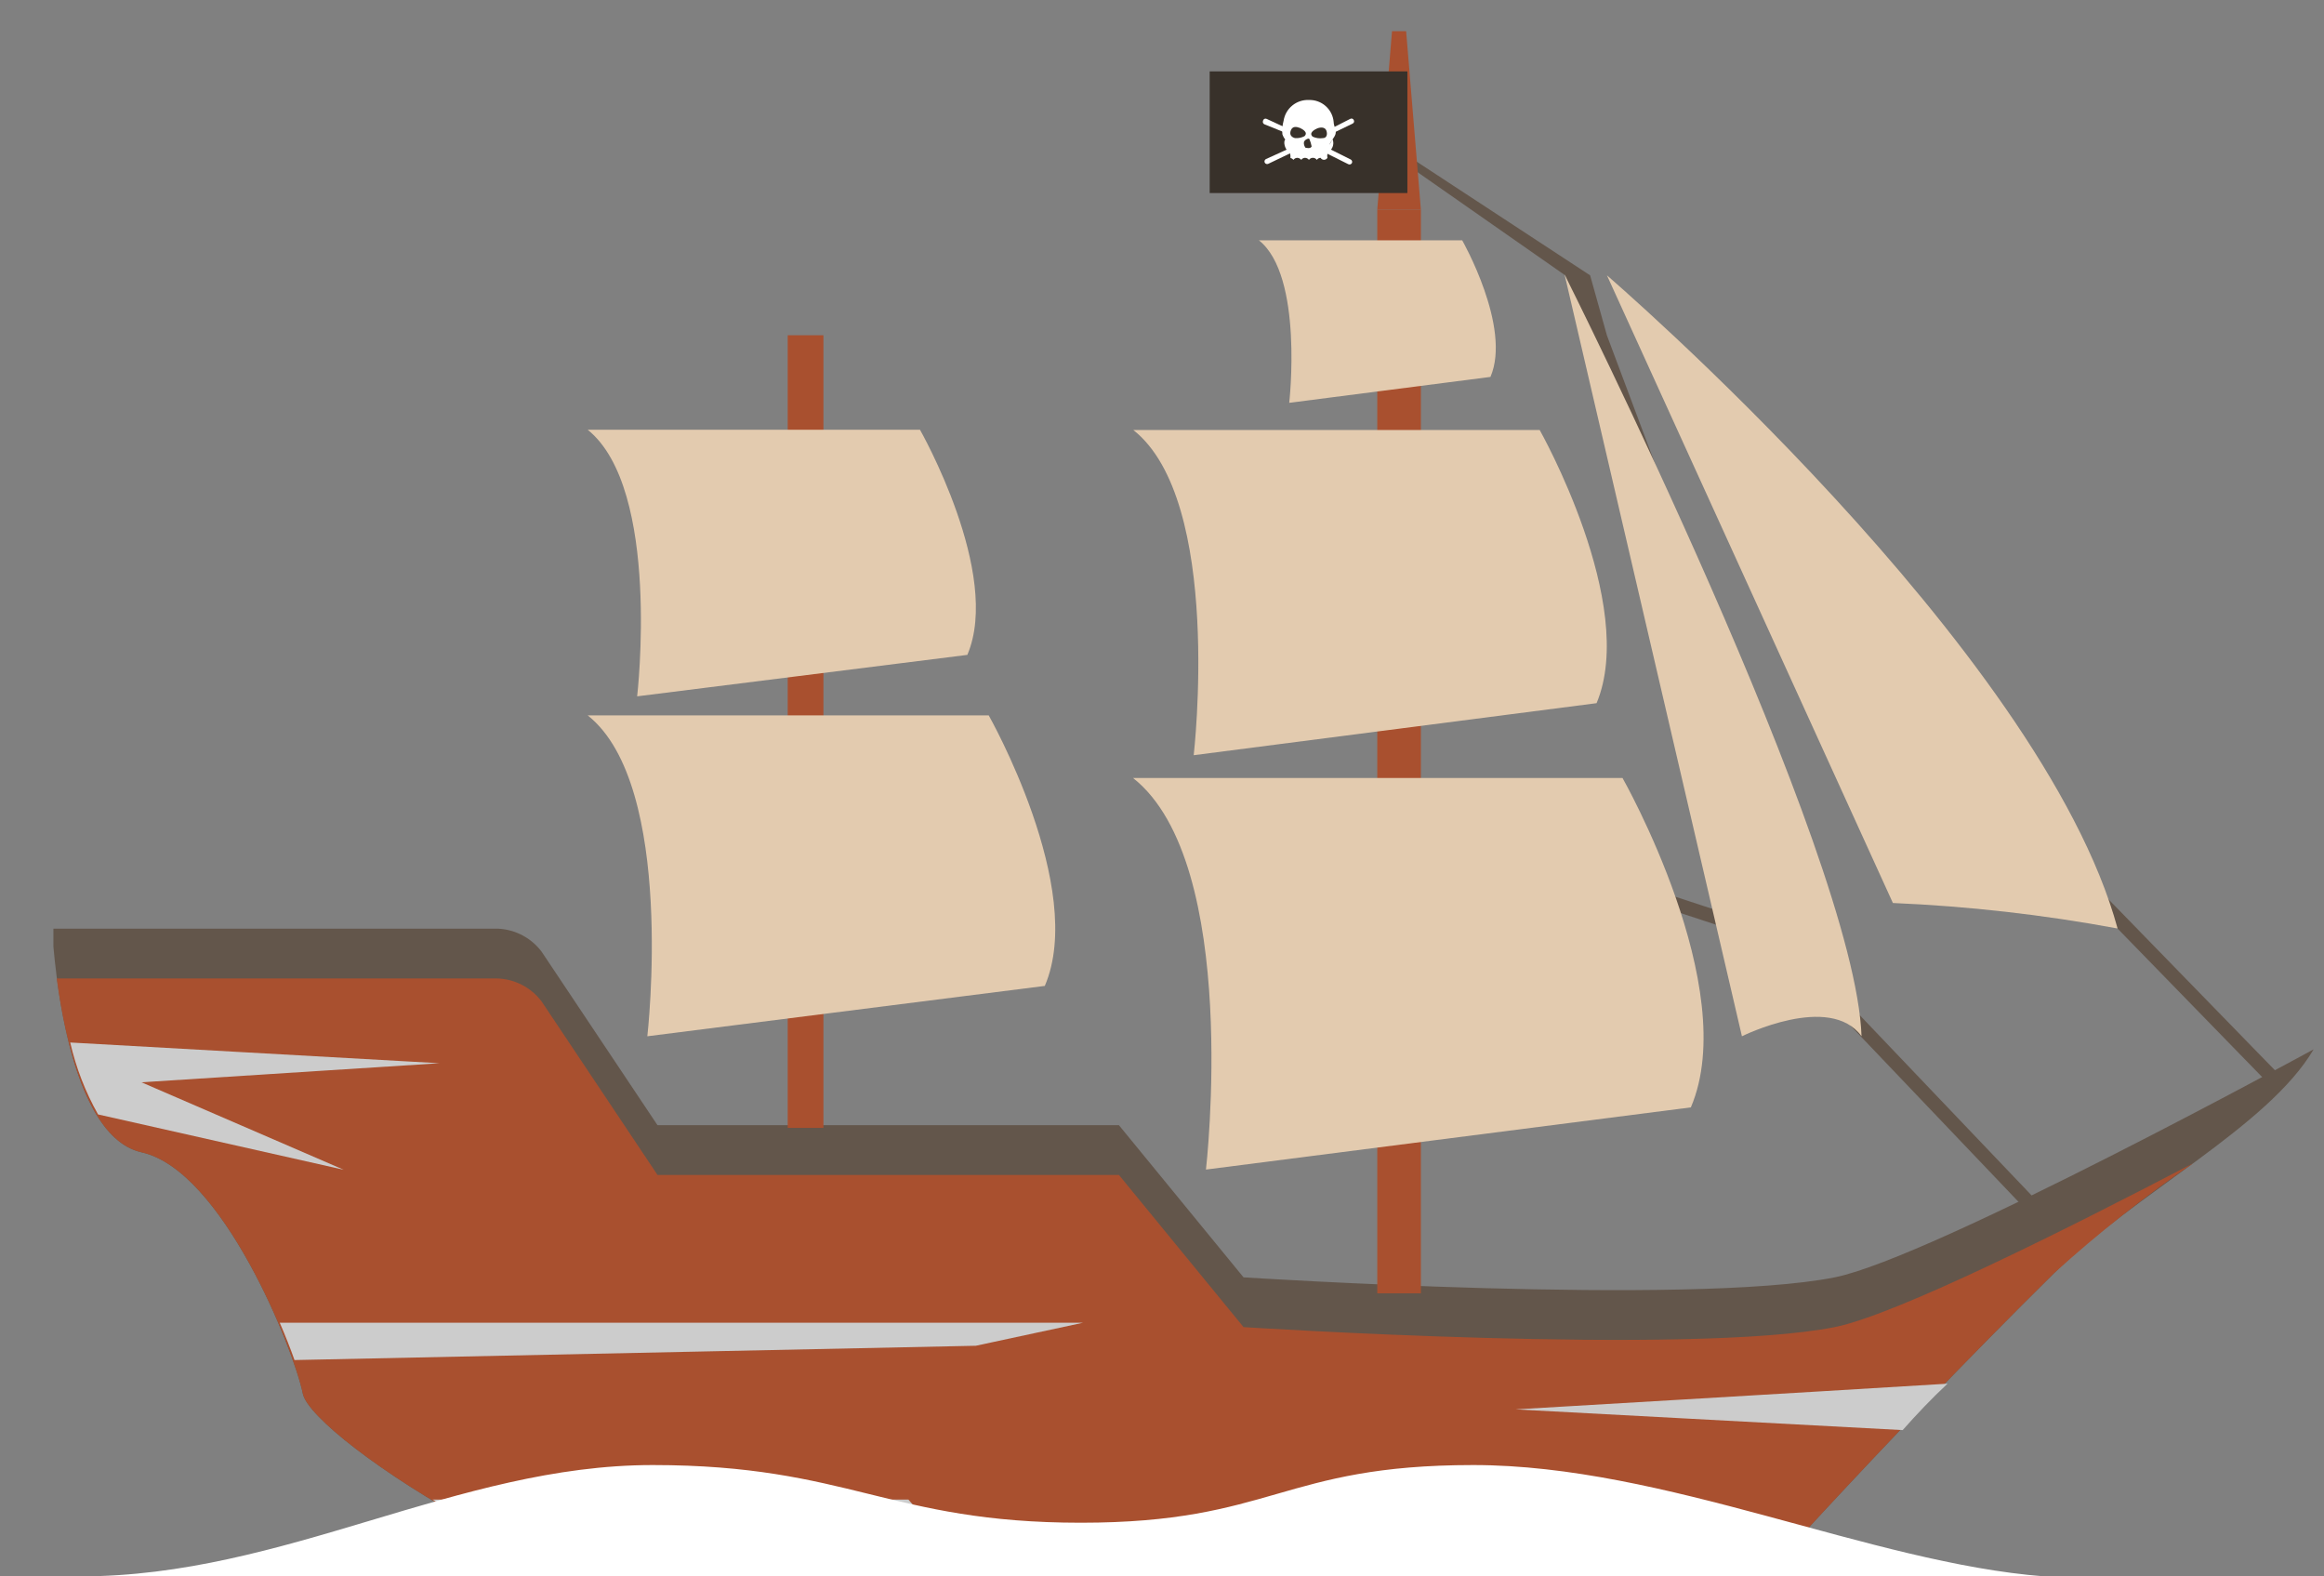 <svg width="261" height="177" viewBox="0 0 261 177" fill="none" xmlns="http://www.w3.org/2000/svg">
<rect x="0" y="0" width="261" height="177" fill="#808080" stroke="none"/>
<mask id="mask0_320_4279" style="mask-type:alpha" maskUnits="userSpaceOnUse" x="3" y="3" width="261" height="171">
<path d="M3.002 3L262.498 3V169.762C262.498 169.762 268 169.762 250.5 169.762C233 169.762 234.5 173.5 213 173.5C191.5 173.5 190.5 167.093 169 167.093C147.5 167.093 143.001 173.5 121.001 173.5C99.001 173.5 98.501 169.762 75.501 169.762C52.501 169.762 54.001 173.5 37.501 173.5C21 173.5 2.997 173.5 3 173.5C3.003 173.5 3.002 173.5 3.002 173.5L3.002 3Z" fill="#C4C4C4"/>
</mask>
<g mask="url(#mask0_320_4279)">
<g clip-path="url(#clip0_320_4279)">
<path d="M180.47 37.666L199.104 87.357L175.782 30.917L158.058 18.535V17.464L178.581 30.917L180.47 37.666Z" fill="#63564B"/>
<path d="M236.704 100.881L256.306 121.011L255.185 122.098L235.583 101.968L236.704 100.881Z" fill="#63564B"/>
<path d="M207.225 112.269L228.495 134.575L227.363 135.65L206.093 113.344L207.225 112.269Z" fill="#63564B"/>
<path d="M168.218 94.133L196.549 103.446L196.06 104.927L167.729 95.614L168.218 94.133Z" fill="#63564B"/>
<path d="M60.829 106.861L73.842 126.341H125.664L139.657 143.424C139.657 143.424 189.776 146.659 206.055 143.424C216.993 141.237 259.835 117.823 259.835 117.823C254.728 126.527 239.755 133.998 230.706 142.936C210.766 162.626 193.974 181.594 193.974 181.594C193.974 181.594 107.449 180.57 87.346 181.594C67.242 182.618 35.035 161.508 34.008 156.481C32.982 151.454 24.959 131.392 15.911 129.39C6.862 127.388 5.859 104.277 5.859 104.277H55.978C56.927 104.327 57.853 104.584 58.691 105.03C59.53 105.477 60.259 106.102 60.829 106.861V106.861Z" fill="#63564B"/>
<path d="M60.828 112.447L73.842 131.927H125.663L139.657 149.01C139.657 149.01 189.776 152.245 206.054 149.01C213.051 147.614 232.735 137.699 246.285 130.624C240.819 134.372 235.614 138.486 230.706 142.936C210.766 162.626 193.974 181.594 193.974 181.594C193.974 181.594 107.449 180.57 87.345 181.594C67.242 182.618 35.034 161.508 34.008 156.481C32.982 151.454 24.959 131.392 15.91 129.39C9.73 128.017 7.304 116.845 6.371 109.863H55.814C56.791 109.889 57.749 110.134 58.618 110.582C59.486 111.029 60.242 111.667 60.828 112.447Z" fill="#A9502F"/>
<path d="M154.676 23.539H159.574V145.217H154.676V23.539Z" fill="#A9502F"/>
<path d="M189.893 124.34L135.436 131.322C135.436 131.322 139.401 96.946 127.25 87.357H182.22C182.22 87.357 195.63 110.934 189.893 124.34Z" fill="#E3CBAF"/>
<path d="M179.305 78.955L134.06 84.797C134.06 84.797 137.372 56.239 127.274 48.279H172.915C172.915 48.279 183.969 67.83 179.305 78.955Z" fill="#E3CBAF"/>
<path d="M167.387 42.321L144.788 45.231C144.788 45.231 146.42 30.963 141.383 26.984H164.215C164.215 26.984 169.789 36.759 167.387 42.321Z" fill="#E3CBAF"/>
<path d="M88.465 37.643H92.477V126.644H88.465V37.643Z" fill="#A9502F"/>
<path d="M117.338 110.701L72.699 116.356C72.699 116.356 75.941 88.195 66.006 80.328H111.041C111.041 80.328 122.049 99.739 117.338 110.701Z" fill="#E3CBAF"/>
<path d="M108.639 73.532L71.556 78.187C71.556 78.187 74.262 54.913 66.006 48.256H103.321C103.321 48.256 112.533 64.409 108.639 73.532Z" fill="#E3CBAF"/>
<path d="M237.819 104.254C229.485 102.708 221.053 101.751 212.584 101.391L180.47 30.917C180.47 30.917 229.26 72.834 237.819 104.254Z" fill="#E3CBAF"/>
<path d="M195.63 116.356L175.713 30.824C175.713 30.824 208.364 95.829 209.063 116.356C205.495 111.446 195.63 116.356 195.63 116.356Z" fill="#E3CBAF"/>
<path d="M157.918 3.5L159.574 23.539H154.676L156.332 3.5H157.918Z" fill="#A9502F"/>
<path d="M135.856 8.015H158.058V21.677H135.856V8.015Z" fill="#38312A"/>
<path d="M148.846 16.487L151.691 17.907C151.761 17.942 151.815 18.003 151.841 18.076C151.867 18.15 151.864 18.231 151.831 18.302C151.796 18.372 151.735 18.426 151.661 18.452C151.587 18.478 151.506 18.474 151.435 18.442L148.449 16.952H148.566L148.846 16.487Z" fill="white"/>
<path d="M142.245 13.345L144.858 14.555C144.735 14.682 144.639 14.832 144.578 14.997L141.989 13.95C141.919 13.915 141.865 13.854 141.839 13.78C141.813 13.707 141.817 13.626 141.849 13.554C141.856 13.511 141.872 13.471 141.898 13.435C141.923 13.4 141.956 13.371 141.995 13.35C142.033 13.33 142.076 13.319 142.119 13.318C142.163 13.317 142.206 13.326 142.245 13.345V13.345Z" fill="white"/>
<path d="M152.04 13.485C152.06 13.519 152.072 13.557 152.075 13.597C152.079 13.637 152.073 13.676 152.06 13.714C152.047 13.751 152.026 13.786 151.998 13.814C151.971 13.843 151.937 13.865 151.901 13.88L149.312 15.137V14.927C149.336 14.797 149.336 14.663 149.312 14.532L151.644 13.345C151.679 13.325 151.717 13.314 151.757 13.31C151.797 13.307 151.836 13.312 151.874 13.325C151.911 13.338 151.946 13.359 151.974 13.387C152.003 13.414 152.026 13.448 152.04 13.485V13.485Z" fill="white"/>
<path d="M145.091 16.533L145.441 16.952L142.432 18.395C142.361 18.428 142.28 18.431 142.206 18.405C142.132 18.379 142.071 18.326 142.036 18.256C142.003 18.184 142 18.104 142.026 18.03C142.052 17.956 142.106 17.895 142.176 17.86L145.091 16.533Z" fill="white"/>
<path d="M144.158 13.554C144.261 12.884 144.609 12.276 145.134 11.847C145.659 11.417 146.325 11.196 147.003 11.227V11.227C147.694 11.207 148.367 11.451 148.883 11.91C149.399 12.368 149.719 13.007 149.779 13.694C149.779 14.136 150.105 14.625 149.989 15.044C149.872 15.463 149.452 15.835 149.289 16.277L149.662 15.649C149.745 15.863 149.762 16.096 149.712 16.32C149.662 16.543 149.548 16.747 149.382 16.906H149.242C149.16 17.023 149.102 17.156 149.074 17.296C149.046 17.436 149.048 17.581 149.079 17.721C149.04 17.788 148.984 17.845 148.917 17.884C148.849 17.923 148.772 17.944 148.694 17.944C148.616 17.944 148.539 17.923 148.472 17.884C148.404 17.845 148.348 17.788 148.309 17.721C148.226 17.722 148.144 17.744 148.071 17.785C147.997 17.825 147.935 17.883 147.89 17.953C147.84 17.881 147.774 17.822 147.697 17.782C147.62 17.741 147.534 17.72 147.447 17.72C147.359 17.72 147.273 17.741 147.196 17.782C147.119 17.822 147.053 17.881 147.003 17.953V17.953C146.953 17.883 146.886 17.825 146.809 17.785C146.732 17.744 146.647 17.722 146.56 17.721C146.477 17.722 146.395 17.744 146.321 17.785C146.248 17.825 146.186 17.883 146.141 17.953C146.088 17.885 146.021 17.829 145.944 17.789C145.868 17.749 145.784 17.726 145.697 17.721C145.611 17.722 145.525 17.744 145.448 17.785C145.371 17.825 145.305 17.883 145.254 17.953C145.177 17.843 145.06 17.768 144.928 17.744C144.928 17.325 144.928 17.348 144.765 16.929H144.625C144.321 16.743 144.088 15.905 144.345 15.672C144.499 15.862 144.625 16.074 144.718 16.301C144.625 16.074 144.499 15.862 144.345 15.672C144.2 15.492 144.089 15.287 144.018 15.067C143.975 14.559 144.023 14.046 144.158 13.554V13.554ZM148.566 15.509C149.009 15.509 149.102 15.067 148.962 14.672C148.823 14.276 148.356 14.253 147.936 14.416C147.61 14.555 146.957 14.928 147.423 15.347C147.78 15.51 148.177 15.567 148.566 15.509V15.509ZM146.607 16.627C146.697 16.593 146.797 16.593 146.887 16.627C146.887 16.627 146.887 16.627 146.887 16.627C147.073 16.627 147.213 16.627 147.307 16.441C147.25 16.153 147.164 15.872 147.05 15.603C147.016 15.58 146.975 15.567 146.933 15.567C146.892 15.567 146.851 15.58 146.817 15.603C146.736 15.629 146.661 15.671 146.597 15.727C146.533 15.783 146.481 15.852 146.444 15.928C146.422 16.053 146.43 16.181 146.466 16.302C146.502 16.424 146.567 16.535 146.654 16.627H146.607ZM145.441 15.509C145.803 15.535 146.166 15.462 146.49 15.3C146.957 14.881 146.304 14.509 146.001 14.369C145.581 14.206 145.161 14.16 144.974 14.625C144.788 15.091 144.998 15.393 145.441 15.509V15.509Z" fill="white"/>
<g style="mix-blend-mode:multiply">
<path d="M15.887 121.523L38.603 131.345L11.013 125.131C9.586 122.603 8.533 119.883 7.887 117.055L49.354 119.382L15.887 121.523Z" fill="#CCCCCC"/>
</g>
<g style="mix-blend-mode:multiply">
<path d="M213.681 160.577L170.209 158.25C170.209 158.25 202.37 156.365 218.719 155.364C216.97 156.993 215.29 158.762 213.681 160.577Z" fill="#CCCCCC"/>
</g>
<g style="mix-blend-mode:multiply">
<path d="M109.595 151.105L33.075 152.711C32.632 151.454 32.073 150.034 31.419 148.521H121.629L109.595 151.105Z" fill="#CCCCCC"/>
</g>
<g style="mix-blend-mode:multiply">
<path d="M105.771 172.657L52.643 170.702C51.244 169.934 49.868 169.142 48.562 168.374H102.016L105.771 172.657Z" fill="#CCCCCC"/>
</g>
</g>
</g>
<path d="M229.589 177L9 177.001C32.039 177.001 51.265 164.5 73.302 164.5C95.34 164.5 99.848 170.976 121.384 170.976C142.921 170.976 143.923 164.5 165.459 164.5C186.996 164.5 210.089 175.5 229.589 177Z" fill="white"/>
<defs>
<clipPath id="clip0_320_4279">
<rect width="254" height="196.574" fill="white" transform="matrix(-1 0 0 1 259.999 3.5)"/>
</clipPath>
</defs>
</svg>
